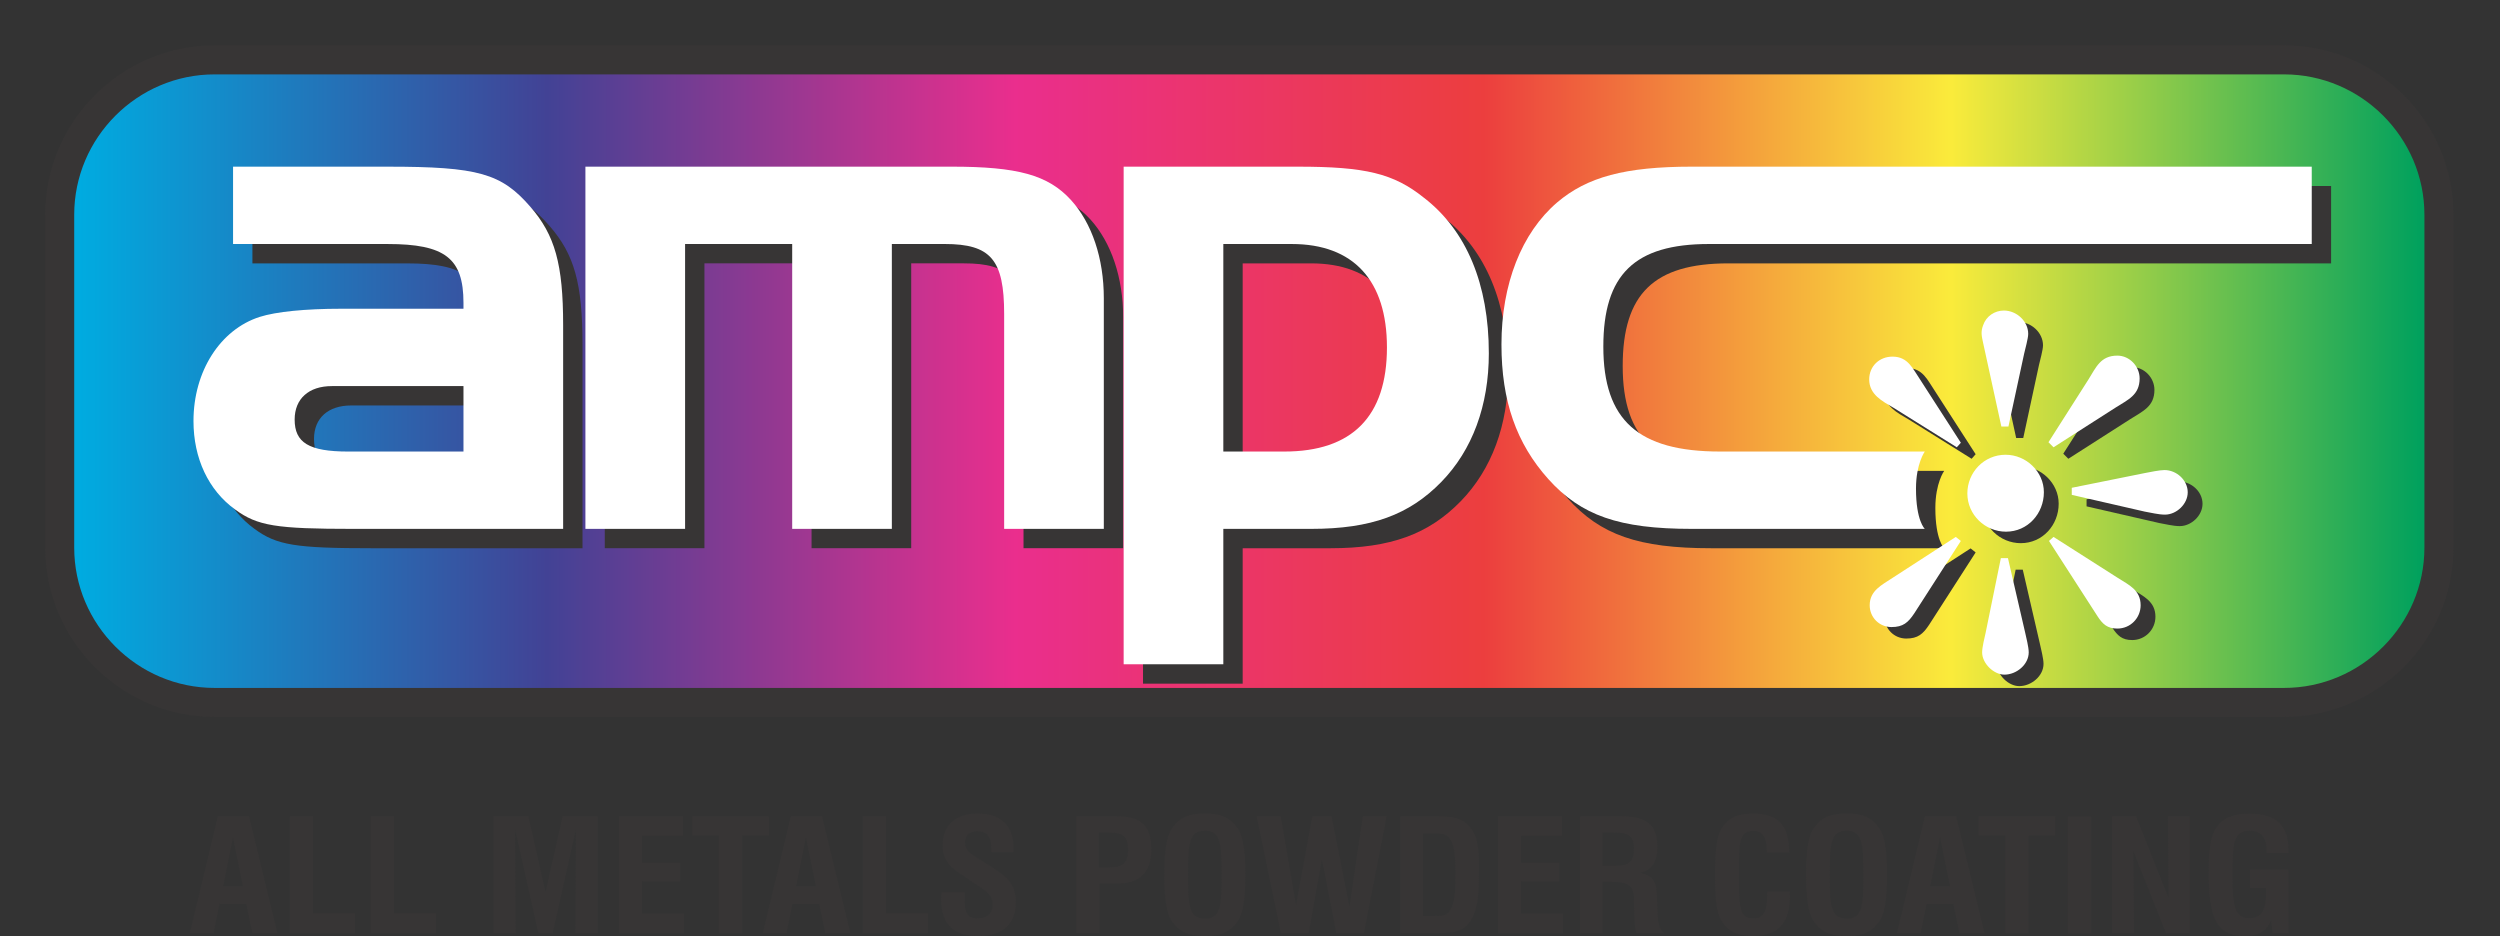 <?xml version="1.0" encoding="UTF-8" standalone="no"?>
<!DOCTYPE svg PUBLIC "-//W3C//DTD SVG 1.1//EN" "http://www.w3.org/Graphics/SVG/1.1/DTD/svg11.dtd">
<svg width="100%" height="100%" viewBox="0 0 1076 403" version="1.1" xmlns="http://www.w3.org/2000/svg" xmlns:xlink="http://www.w3.org/1999/xlink" xml:space="preserve" xmlns:serif="http://www.serif.com/" style="fill-rule:evenodd;clip-rule:evenodd;">
    <rect x="0" y="0" width="1076" height="403" fill="#333333" stroke="none"/>
    <g transform="matrix(1023.95,0,0,-1023.95,25.769,164.043)">
        <path d="M0.065,0.135C0.029,0.135 -0,0.106 -0,0.07L-0,-0.07C-0,-0.106 0.029,-0.135 0.065,-0.135L0.935,-0.135C0.971,-0.135 1,-0.106 1,-0.07L1,0.07C1,0.106 0.971,0.135 0.935,0.135L0.065,0.135Z" style="fill:url(#_Linear1);fill-rule:nonzero;"/>
    </g>
    <g transform="matrix(4.167,0,0,4.167,1049.72,92.436)">
        <path d="M0,34.371C0,43.171 -7.2,50.371 -16,50.371L-229.748,50.371C-238.548,50.371 -245.748,43.171 -245.748,34.371L-245.748,0C-245.748,-8.799 -238.548,-16 -229.748,-16L-16,-16C-7.2,-16 0,-8.799 0,0L0,34.371Z" style="fill:none;fill-rule:nonzero;stroke:rgb(55,53,53);stroke-width:3px;"/>
    </g>
    <g transform="matrix(4.167,0,0,4.167,848.584,158.436)">
        <path d="M0,9.364L-6.539,5.282C-7.689,4.604 -9.049,3.924 -9.049,2.354C-9.049,0.994 -8.004,0 -6.645,0C-5.023,0 -4.553,1.256 -3.766,2.405L0.416,8.894L0,9.364Z" style="fill:rgb(55,53,53);fill-rule:nonzero;"/>
    </g>
    <g transform="matrix(4.167,0,0,4.167,850.318,273.098)">
        <path d="M0,-8.479L-4.811,-0.998C-5.439,-0.055 -5.961,0.416 -7.164,0.416C-8.42,0.416 -9.414,-0.581 -9.414,-1.834C-9.414,-3.352 -8.158,-3.927 -7.061,-4.659L-0.521,-8.895L0,-8.479Z" style="fill:rgb(55,53,53);fill-rule:nonzero;"/>
    </g>
    <g transform="matrix(4.167,0,0,4.167,867.757,138.601)">
        <path d="M0,11.979L-1.883,3.348C-2.041,2.616 -2.143,2.199 -1.883,1.517C-1.568,0.577 -0.68,0 0.262,0C1.57,0 2.773,1.099 2.773,2.407C2.773,2.876 2.459,3.976 2.355,4.446L0.732,11.979L0,11.979Z" style="fill:rgb(55,53,53);fill-rule:nonzero;"/>
    </g>
    <g transform="matrix(4.167,0,0,4.167,870.598,295.311)">
        <path d="M0,-12.031L1.777,-4.342C1.881,-3.872 2.145,-2.826 2.145,-2.302C2.145,-1.048 0.889,0 -0.367,0C-1.467,0 -2.668,-1.15 -2.668,-2.302C-2.668,-2.826 -2.408,-3.872 -2.303,-4.342L-0.734,-12.031L0,-12.031Z" style="fill:rgb(55,53,53);fill-rule:nonzero;"/>
    </g>
    <g transform="matrix(4.167,0,0,4.167,888.033,160.184)">
        <path d="M0,8.421L4.133,1.935C4.918,0.68 5.387,-0.523 7.115,-0.523C8.369,-0.523 9.416,0.574 9.416,1.829C9.416,3.557 8.213,4.026 6.904,4.862L0.523,8.944L0,8.421Z" style="fill:rgb(55,53,53);fill-rule:nonzero;"/>
    </g>
    <g transform="matrix(4.167,0,0,4.167,890.214,275.481)">
        <path d="M0,-9.467L6.643,-5.231C7.795,-4.499 8.996,-3.977 8.996,-2.406C8.996,-1.1 7.951,0 6.592,0C5.543,0 5.072,-0.471 4.553,-1.256L-0.471,-9.051L0,-9.467Z" style="fill:rgb(55,53,53);fill-rule:nonzero;"/>
    </g>
    <g transform="matrix(4.167,0,0,4.167,929.448,225.136)">
        <path d="M0,-3.978C0.523,-4.082 1.568,-4.291 2.039,-4.291C3.295,-4.291 4.445,-3.244 4.445,-1.991C4.445,-0.787 3.295,0.313 2.092,0.313C1.41,0.313 0.627,0.104 0,-0L-7.533,-1.728L-7.533,-2.459L0,-3.978Z" style="fill:rgb(55,53,53);fill-rule:nonzero;"/>
    </g>
    <g transform="matrix(4.167,-0.021,-0.021,-4.167,869.836,233.78)">
        <path d="M-0.021,-0C-2.182,0.011 -4.003,1.768 -3.992,3.971C-3.981,6.133 -2.266,7.958 -0.021,7.946C2.102,7.935 3.924,6.178 3.913,4.058C3.902,1.852 2.227,-0.012 -0.021,-0" style="fill:rgb(55,53,53);fill-rule:nonzero;"/>
    </g>
    <g transform="matrix(4.167,0,0,4.167,104.551,371.549)">
        <path d="M0,2.377L-1.029,-2.685L-2.041,2.377L0,2.377ZM-2.59,-4.853L0.635,-4.853L3.567,7.23L0.978,7.23L0.343,4.192L-2.418,4.192L-3.036,7.23L-5.488,7.23L-2.59,-4.853Z" style="fill:rgb(55,53,53);fill-rule:nonzero;"/>
    </g>
    <g transform="matrix(4.167,0,0,4.167,124.714,401.672)">
        <path d="M0,-12.083L2.401,-12.083L2.401,-2.057L6.74,-2.057L6.74,0L0,0L0,-12.083Z" style="fill:rgb(55,53,53);fill-rule:nonzero;"/>
    </g>
    <g transform="matrix(4.167,0,0,4.167,159.595,401.672)">
        <path d="M0,-12.083L2.401,-12.083L2.401,-2.057L6.74,-2.057L6.74,0L0,0L0,-12.083Z" style="fill:rgb(55,53,53);fill-rule:nonzero;"/>
    </g>
    <g transform="matrix(4.167,0,0,4.167,212.348,401.672)">
        <path d="M0,-12.083L3.619,-12.083L5.385,-4.258L7.152,-12.083L10.771,-12.083L10.771,0L8.473,0L8.524,-10.717L6.123,0L4.648,0L2.247,-10.717L2.298,0L0,0L0,-12.083Z" style="fill:rgb(55,53,53);fill-rule:nonzero;"/>
    </g>
    <g transform="matrix(4.167,0,0,4.167,266.386,401.672)">
        <path d="M0,-12.083L6.62,-12.083L6.62,-10.074L2.384,-10.074L2.384,-7.278L6.329,-7.278L6.329,-5.366L2.384,-5.366L2.384,-2.041L6.723,-2.041L6.723,0L0,0L0,-12.083Z" style="fill:rgb(55,53,53);fill-rule:nonzero;"/>
    </g>
    <g transform="matrix(4.167,0,0,4.167,309.414,393.373)">
        <path d="M0,-8.099L-2.761,-8.099L-2.761,-10.091L5.163,-10.091L5.163,-8.099L2.401,-8.099L2.401,1.992L0,1.992L0,-8.099Z" style="fill:rgb(55,53,53);fill-rule:nonzero;"/>
    </g>
    <g transform="matrix(4.167,0,0,4.167,351.154,371.549)">
        <path d="M0,2.377L-1.029,-2.685L-2.041,2.377L0,2.377ZM-2.59,-4.853L0.635,-4.853L3.567,7.23L0.978,7.23L0.343,4.192L-2.418,4.192L-3.036,7.23L-5.488,7.23L-2.59,-4.853Z" style="fill:rgb(55,53,53);fill-rule:nonzero;"/>
    </g>
    <g transform="matrix(4.167,0,0,4.167,371.318,401.672)">
        <path d="M0,-12.083L2.401,-12.083L2.401,-2.057L6.74,-2.057L6.74,0L0,0L0,-12.083Z" style="fill:rgb(55,53,53);fill-rule:nonzero;"/>
    </g>
    <g transform="matrix(4.167,0,0,4.167,415.204,369.001)">
        <path d="M0,3.599L0,4.37C0,5.672 0.223,6.299 1.32,6.299C2.35,6.299 2.881,5.8 2.881,4.869C2.881,4.001 2.401,3.599 1.406,2.941L0.171,2.121C-1.475,1.044 -2.281,0.418 -2.281,-1.285C-2.281,-3.309 -0.909,-4.531 1.337,-4.531C3.722,-4.531 5.042,-3.278 5.042,-0.98C5.042,-0.836 5.042,-0.691 5.025,-0.547L2.744,-0.547L2.744,-0.868C2.744,-2.153 2.333,-2.699 1.269,-2.699C0.497,-2.699 0.034,-2.25 0.034,-1.494C0.034,-0.723 0.617,-0.37 1.543,0.209L2.864,1.044C4.562,2.105 5.282,2.924 5.282,4.692C5.282,6.877 3.91,8.13 1.406,8.13C-1.184,8.13 -2.436,6.893 -2.436,4.323C-2.436,4.097 -2.418,3.857 -2.401,3.599L0,3.599Z" style="fill:rgb(55,53,53);fill-rule:nonzero;"/>
    </g>
    <g transform="matrix(4.167,0,0,4.167,477.102,379.648)">
        <path d="M0,-1.511C1.458,-1.511 2.024,-1.96 2.024,-3.326C2.024,-4.773 1.458,-5.11 0.035,-5.11L-1.012,-5.11L-1.012,-1.511L0,-1.511ZM-3.327,-6.797L0.84,-6.797C3.362,-6.797 4.425,-5.833 4.425,-3.374C4.425,-0.981 3.242,0.16 0.806,0.16L-0.943,0.16L-0.943,5.286L-3.327,5.286L-3.327,-6.797Z" style="fill:rgb(55,53,53);fill-rule:nonzero;"/>
    </g>
    <g transform="matrix(4.167,0,0,4.167,518.632,357.623)">
        <path d="M0,9.061C1.646,9.061 1.715,7.679 1.715,4.531C1.715,1.381 1.646,-0.017 -0.017,-0.017C-1.681,-0.017 -1.75,1.381 -1.75,4.531C-1.75,7.679 -1.664,9.061 0,9.061M-3.413,-0.274C-2.624,-1.415 -1.646,-1.8 -0.017,-1.8C1.612,-1.8 2.59,-1.415 3.378,-0.274C3.962,0.578 4.167,2.153 4.167,4.531C4.167,6.892 3.962,8.483 3.378,9.334C2.59,10.475 1.612,10.861 -0.017,10.861C-1.646,10.861 -2.624,10.475 -3.413,9.334C-3.996,8.499 -4.202,6.909 -4.202,4.531C-4.202,2.153 -3.996,0.562 -3.413,-0.274" style="fill:rgb(55,53,53);fill-rule:nonzero;"/>
    </g>
    <g transform="matrix(4.167,0,0,4.167,540.865,401.672)">
        <path d="M0,-12.083L2.487,-12.083L4.064,-2.924L5.746,-12.083L7.735,-12.083L9.588,-2.747L10.96,-12.083L13.43,-12.083L11.079,0L8.232,0L6.74,-7.632L5.368,0L2.504,0L0,-12.083Z" style="fill:rgb(55,53,53);fill-rule:nonzero;"/>
    </g>
    <g transform="matrix(4.167,0,0,4.167,616.915,358.755)">
        <path d="M0,8.517C0.823,8.517 1.338,8.485 1.663,8.035C2.212,7.263 2.281,5.995 2.281,4.115C2.281,2.203 2.178,0.997 1.544,0.355C1.218,0.033 0.737,-0.015 -0.034,-0.015L-1.063,-0.015L-1.063,8.517L0,8.517ZM-3.413,-1.783L0.446,-1.783C1.853,-1.783 2.813,-1.606 3.481,-0.979C4.579,0.033 4.717,1.447 4.717,3.52C4.717,5.849 4.699,7.617 3.876,8.966C3.155,10.171 1.973,10.3 -0.103,10.3L-3.413,10.3L-3.413,-1.783Z" style="fill:rgb(55,53,53);fill-rule:nonzero;"/>
    </g>
    <g transform="matrix(4.167,0,0,4.167,644.723,401.672)">
        <path d="M0,-12.083L6.62,-12.083L6.62,-10.074L2.384,-10.074L2.384,-7.278L6.329,-7.278L6.329,-5.366L2.384,-5.366L2.384,-2.041L6.724,-2.041L6.724,0L0,0L0,-12.083Z" style="fill:rgb(55,53,53);fill-rule:nonzero;"/>
    </g>
    <g transform="matrix(4.167,0,0,4.167,695.541,380.386)">
        <path d="M0,-1.865C1.39,-1.865 1.853,-2.314 1.853,-3.664C1.853,-4.95 1.253,-5.287 -0.205,-5.287L-1.389,-5.287L-1.389,-1.865L0,-1.865ZM-3.704,-6.974L0.601,-6.974C3.19,-6.974 4.271,-6.058 4.271,-3.808C4.271,-2.234 3.637,-1.318 2.453,-1.158C4.22,-0.723 4.186,0.144 4.236,1.702L4.306,3.309C4.34,4.096 4.477,4.658 4.957,5.109L2.11,5.109C1.938,4.594 1.904,3.984 1.887,3.229L1.853,1.959L1.853,1.638C1.853,0.064 1.149,-0.194 -0.565,-0.194L-1.389,-0.194L-1.389,5.109L-3.704,5.109L-3.704,-6.974Z" style="fill:rgb(55,53,53);fill-rule:nonzero;"/>
    </g>
    <g transform="matrix(4.167,0,0,4.167,770.309,369.269)">
        <path d="M0,3.471C0,3.631 0.017,3.776 0.017,3.937C0.017,6.733 -1.218,8.066 -3.808,8.066C-5.009,8.066 -5.883,7.792 -6.535,7.15C-7.633,6.089 -7.718,4.354 -7.718,1.591C-7.718,-0.723 -7.547,-2.25 -7.066,-3.021C-6.363,-4.145 -5.368,-4.595 -3.808,-4.595C-1.184,-4.595 -0.069,-3.374 -0.052,-0.562L-2.384,-0.562L-2.384,-0.851C-2.384,-2.153 -2.83,-2.796 -3.757,-2.796C-5.248,-2.796 -5.248,-1.526 -5.248,1.559C-5.248,4.933 -5.248,6.235 -3.773,6.235C-2.624,6.235 -2.333,5.479 -2.333,3.631L-2.333,3.471L0,3.471Z" style="fill:rgb(55,53,53);fill-rule:nonzero;"/>
    </g>
    <g transform="matrix(4.167,0,0,4.167,794.824,357.623)">
        <path d="M0,9.061C1.646,9.061 1.716,7.679 1.716,4.531C1.716,1.381 1.646,-0.017 -0.017,-0.017C-1.681,-0.017 -1.749,1.381 -1.749,4.531C-1.749,7.679 -1.663,9.061 0,9.061M-3.413,-0.274C-2.624,-1.415 -1.646,-1.8 -0.017,-1.8C1.612,-1.8 2.59,-1.415 3.379,-0.274C3.962,0.578 4.168,2.153 4.168,4.531C4.168,6.892 3.962,8.483 3.379,9.334C2.59,10.475 1.612,10.861 -0.017,10.861C-1.646,10.861 -2.624,10.475 -3.413,9.334C-3.996,8.499 -4.201,6.909 -4.201,4.531C-4.201,2.153 -3.996,0.562 -3.413,-0.274" style="fill:rgb(55,53,53);fill-rule:nonzero;"/>
    </g>
    <g transform="matrix(4.167,0,0,4.167,839.286,371.549)">
        <path d="M0,2.377L-1.029,-2.685L-2.041,2.377L0,2.377ZM-2.59,-4.853L0.635,-4.853L3.567,7.23L0.978,7.23L0.343,4.192L-2.418,4.192L-3.036,7.23L-5.488,7.23L-2.59,-4.853Z" style="fill:rgb(55,53,53);fill-rule:nonzero;"/>
    </g>
    <g transform="matrix(4.167,0,0,4.167,863.09,393.373)">
        <path d="M0,-8.099L-2.761,-8.099L-2.761,-10.091L5.163,-10.091L5.163,-8.099L2.401,-8.099L2.401,1.992L0,1.992L0,-8.099Z" style="fill:rgb(55,53,53);fill-rule:nonzero;"/>
    </g>
    <g transform="matrix(4.167,0,0,4.167,-1115.66,-738.197)">
        <rect x="481.333" y="261.486" width="2.401" height="12.083" style="fill:rgb(55,53,53);"/>
    </g>
    <g transform="matrix(4.167,0,0,4.167,909.054,401.672)">
        <path d="M0,-12.083L2.47,-12.083L5.831,-3.631L5.763,-12.083L8.026,-12.083L8.026,0L5.574,0L2.195,-8.468L2.264,0L0,0L0,-12.083Z" style="fill:rgb(55,53,53);fill-rule:nonzero;"/>
    </g>
    <g transform="matrix(4.167,0,0,4.167,977.454,356.956)">
        <path d="M0,9.398C-0.497,10.571 -1.304,11.021 -2.778,11.021C-5.745,11.021 -6.448,8.932 -6.448,4.321C-6.448,2.12 -6.243,0.626 -5.643,-0.21C-4.956,-1.19 -3.858,-1.623 -2.247,-1.623C0.515,-1.623 1.801,-0.435 1.801,2.152L1.801,2.458L-0.446,2.458L-0.446,2.329C-0.446,0.882 -1.029,0.143 -2.161,0.143C-3.962,0.143 -3.979,1.589 -3.979,4.883C-3.979,7.888 -3.722,9.173 -2.281,9.173C-0.96,9.173 -0.515,8.354 -0.515,6.49L-0.515,6.073L-2.178,6.073L-2.178,4.144L1.801,4.144L1.801,10.732L0.172,10.732L0,9.398Z" style="fill:rgb(55,53,53);fill-rule:nonzero;"/>
    </g>
    <g transform="matrix(4.167,0,0,4.167,158.191,141.524)">
        <path d="M11.908,7.916L-1.689,7.916C-4.071,7.916 -5.529,9.221 -5.529,11.371C-5.529,13.75 -4.071,14.676 0,14.676L11.908,14.676L11.908,7.916ZM11.908,-0.69C11.908,-5.298 9.987,-6.759 4.072,-6.759L-11.891,-6.759L-11.891,-14.748L4.072,-14.748C13.444,-14.748 15.826,-14.056 18.822,-10.599C21.357,-7.68 22.202,-4.684 22.202,1.616L22.202,22.664L0.539,22.664C-7.449,22.664 -9.371,22.357 -11.675,20.664C-14.441,18.668 -15.979,15.365 -15.979,11.525C-15.979,6.379 -13.212,2.076 -9.141,0.769C-7.449,0.232 -4.454,-0.075 -0.69,-0.075L11.908,-0.075L11.908,-0.69Z" style="fill:rgb(55,53,53);fill-rule:nonzero;"/>
    </g>
    <g transform="matrix(4.167,0,0,4.167,417.794,235.957)">
        <path d="M0,-37.412C6.838,-37.412 9.986,-36.567 12.367,-33.955C14.518,-31.574 15.748,-27.962 15.748,-23.815L15.748,0L5.454,0L5.454,-22.201C5.454,-27.809 4.071,-29.423 -0.691,-29.423L-6.146,-29.423L-6.146,0L-16.439,0L-16.439,-29.423L-27.502,-29.423L-27.502,0L-37.797,0L-37.797,-37.412L0,-37.412Z" style="fill:rgb(55,53,53);fill-rule:nonzero;"/>
    </g>
    <g transform="matrix(4.167,0,0,4.167,534.851,171.627)">
        <path d="M0,7.451L6.301,7.451C13.289,7.451 16.9,3.84 16.9,-3.305C16.9,-10.218 13.443,-13.984 7.066,-13.984L0,-13.984L0,7.451ZM7.682,-21.973C14.672,-21.973 17.592,-21.281 20.74,-18.747C25.119,-15.366 27.424,-9.835 27.424,-2.692C27.424,2.687 25.734,7.295 22.508,10.599C19.205,13.98 15.287,15.439 9.064,15.439L0,15.439L0,29.424L-10.295,29.424L-10.295,-21.973L7.682,-21.973Z" style="fill:rgb(55,53,53);fill-rule:nonzero;"/>
    </g>
    <g transform="matrix(4.167,0,0,4.167,1003.31,202.671)">
        <path d="M0,-21.434L-62.262,-21.434C-69.943,-21.434 -73.17,-18.284 -73.17,-10.833C-73.17,-3.228 -69.559,0.001 -61.109,0.001L-39.967,0.001C-39.967,0.001 -40.877,1.253 -40.877,3.833C-40.877,7.172 -39.967,7.989 -39.967,7.989L-64.027,7.989C-71.557,7.989 -75.475,6.606 -78.855,2.842C-82.158,-0.845 -83.693,-5.224 -83.693,-11.062C-83.693,-17.285 -81.619,-22.587 -77.932,-25.736C-74.859,-28.347 -70.941,-29.423 -64.027,-29.423L0,-29.423L0,-21.434Z" style="fill:rgb(55,53,53);fill-rule:nonzero;"/>
    </g>
    <g transform="matrix(4.167,0,0,4.167,149.858,133.191)">
        <path d="M11.908,7.916L-1.689,7.916C-4.071,7.916 -5.529,9.221 -5.529,11.371C-5.529,13.75 -4.071,14.676 0,14.676L11.908,14.676L11.908,7.916ZM11.908,-0.69C11.908,-5.298 9.987,-6.759 4.072,-6.759L-11.891,-6.759L-11.891,-14.748L4.072,-14.748C13.444,-14.748 15.826,-14.056 18.822,-10.599C21.357,-7.68 22.202,-4.684 22.202,1.616L22.202,22.664L0.539,22.664C-7.449,22.664 -9.371,22.357 -11.675,20.664C-14.441,18.668 -15.979,15.365 -15.979,11.525C-15.979,6.378 -13.212,2.076 -9.141,0.769C-7.449,0.232 -4.454,-0.075 -0.69,-0.075L11.908,-0.075L11.908,-0.69Z" style="fill:white;fill-rule:nonzero;"/>
    </g>
    <g transform="matrix(4.167,0,0,4.167,409.461,227.624)">
        <path d="M0,-37.412C6.838,-37.412 9.986,-36.567 12.367,-33.955C14.518,-31.574 15.748,-27.962 15.748,-23.815L15.748,0L5.454,0L5.454,-22.201C5.454,-27.809 4.071,-29.423 -0.691,-29.423L-6.146,-29.423L-6.146,0L-16.439,0L-16.439,-29.423L-27.502,-29.423L-27.502,0L-37.797,0L-37.797,-37.412L0,-37.412Z" style="fill:white;fill-rule:nonzero;"/>
    </g>
    <g transform="matrix(4.167,0,0,4.167,526.518,163.294)">
        <path d="M0,7.451L6.301,7.451C13.289,7.451 16.9,3.84 16.9,-3.305C16.9,-10.218 13.443,-13.984 7.066,-13.984L0,-13.984L0,7.451ZM7.682,-21.973C14.672,-21.973 17.592,-21.281 20.74,-18.747C25.119,-15.366 27.424,-9.835 27.424,-2.692C27.424,2.687 25.734,7.295 22.508,10.599C19.205,13.98 15.287,15.439 9.064,15.439L0,15.439L0,29.424L-10.295,29.424L-10.295,-21.973L7.682,-21.973Z" style="fill:white;fill-rule:nonzero;"/>
    </g>
    <g transform="matrix(4.167,0,0,4.167,994.975,194.337)">
        <path d="M0,-21.434L-62.262,-21.434C-69.943,-21.434 -73.17,-18.284 -73.17,-10.833C-73.17,-3.228 -69.559,0.001 -61.109,0.001L-39.967,0.001C-39.967,0.001 -40.877,1.253 -40.877,3.833C-40.877,7.172 -39.967,7.989 -39.967,7.989L-64.027,7.989C-71.557,7.989 -75.475,6.606 -78.855,2.842C-82.158,-0.845 -83.693,-5.224 -83.693,-11.062C-83.693,-17.286 -81.619,-22.587 -77.932,-25.736C-74.859,-28.347 -70.941,-29.423 -64.027,-29.423L0,-29.423L0,-21.434Z" style="fill:white;fill-rule:nonzero;"/>
    </g>
    <g transform="matrix(4.167,0,0,4.167,842.212,153.492)">
        <path d="M0,9.364L-6.539,5.282C-7.689,4.604 -9.049,3.924 -9.049,2.354C-9.049,0.994 -8.004,0 -6.645,0C-5.023,0 -4.553,1.256 -3.766,2.405L0.416,8.894L0,9.364Z" style="fill:white;fill-rule:nonzero;"/>
    </g>
    <g transform="matrix(4.167,0,0,4.167,843.946,268.154)">
        <path d="M0,-8.479L-4.811,-0.998C-5.439,-0.055 -5.961,0.416 -7.164,0.416C-8.42,0.416 -9.414,-0.581 -9.414,-1.834C-9.414,-3.352 -8.158,-3.927 -7.061,-4.659L-0.521,-8.895L0,-8.479Z" style="fill:white;fill-rule:nonzero;"/>
    </g>
    <g transform="matrix(4.167,0,0,4.167,861.385,133.656)">
        <path d="M0,11.979L-1.883,3.348C-2.041,2.616 -2.143,2.199 -1.883,1.517C-1.568,0.577 -0.68,0 0.262,0C1.57,0 2.773,1.099 2.773,2.407C2.773,2.876 2.459,3.976 2.355,4.446L0.732,11.979L0,11.979Z" style="fill:white;fill-rule:nonzero;"/>
    </g>
    <g transform="matrix(4.167,0,0,4.167,864.226,290.367)">
        <path d="M0,-12.031L1.777,-4.342C1.881,-3.872 2.145,-2.826 2.145,-2.302C2.145,-1.048 0.889,0 -0.367,0C-1.467,0 -2.668,-1.15 -2.668,-2.302C-2.668,-2.826 -2.408,-3.872 -2.303,-4.342L-0.734,-12.031L0,-12.031Z" style="fill:white;fill-rule:nonzero;"/>
    </g>
    <g transform="matrix(4.167,0,0,4.167,881.661,155.24)">
        <path d="M0,8.421L4.133,1.935C4.918,0.679 5.387,-0.523 7.115,-0.523C8.369,-0.523 9.416,0.574 9.416,1.829C9.416,3.557 8.213,4.026 6.904,4.862L0.523,8.944L0,8.421Z" style="fill:white;fill-rule:nonzero;"/>
    </g>
    <g transform="matrix(4.167,0,0,4.167,883.842,270.537)">
        <path d="M0,-9.467L6.643,-5.231C7.795,-4.499 8.996,-3.977 8.996,-2.406C8.996,-1.1 7.951,0 6.592,0C5.543,0 5.072,-0.471 4.553,-1.256L-0.471,-9.051L0,-9.467Z" style="fill:white;fill-rule:nonzero;"/>
    </g>
    <g transform="matrix(4.167,0,0,4.167,923.076,220.192)">
        <path d="M0,-3.978C0.523,-4.082 1.568,-4.291 2.039,-4.291C3.295,-4.291 4.445,-3.244 4.445,-1.991C4.445,-0.787 3.295,0.313 2.092,0.313C1.41,0.313 0.627,0.104 0,-0L-7.533,-1.728L-7.533,-2.459L0,-3.978Z" style="fill:white;fill-rule:nonzero;"/>
    </g>
    <g transform="matrix(4.167,-0.021,-0.021,-4.167,863.465,228.836)">
        <path d="M-0.021,-0C-2.182,0.011 -4.003,1.768 -3.992,3.971C-3.981,6.133 -2.266,7.958 -0.021,7.946C2.102,7.935 3.924,6.178 3.913,4.058C3.902,1.852 2.227,-0.012 -0.021,-0" style="fill:white;fill-rule:nonzero;"/>
    </g>
    <defs>
        <linearGradient id="_Linear1" x1="0" y1="0" x2="1" y2="0" gradientUnits="userSpaceOnUse" gradientTransform="matrix(1,0,0,-1,0,6.3561e-07)"><stop offset="0" style="stop-color:rgb(0,171,224);stop-opacity:1"/><stop offset="0.2" style="stop-color:rgb(66,66,149);stop-opacity:1"/><stop offset="0.4" style="stop-color:rgb(234,46,141);stop-opacity:1"/><stop offset="0.6" style="stop-color:rgb(236,62,62);stop-opacity:1"/><stop offset="0.8" style="stop-color:rgb(250,235,59);stop-opacity:1"/><stop offset="1" style="stop-color:rgb(1,161,93);stop-opacity:1"/></linearGradient>
    </defs>
</svg>
